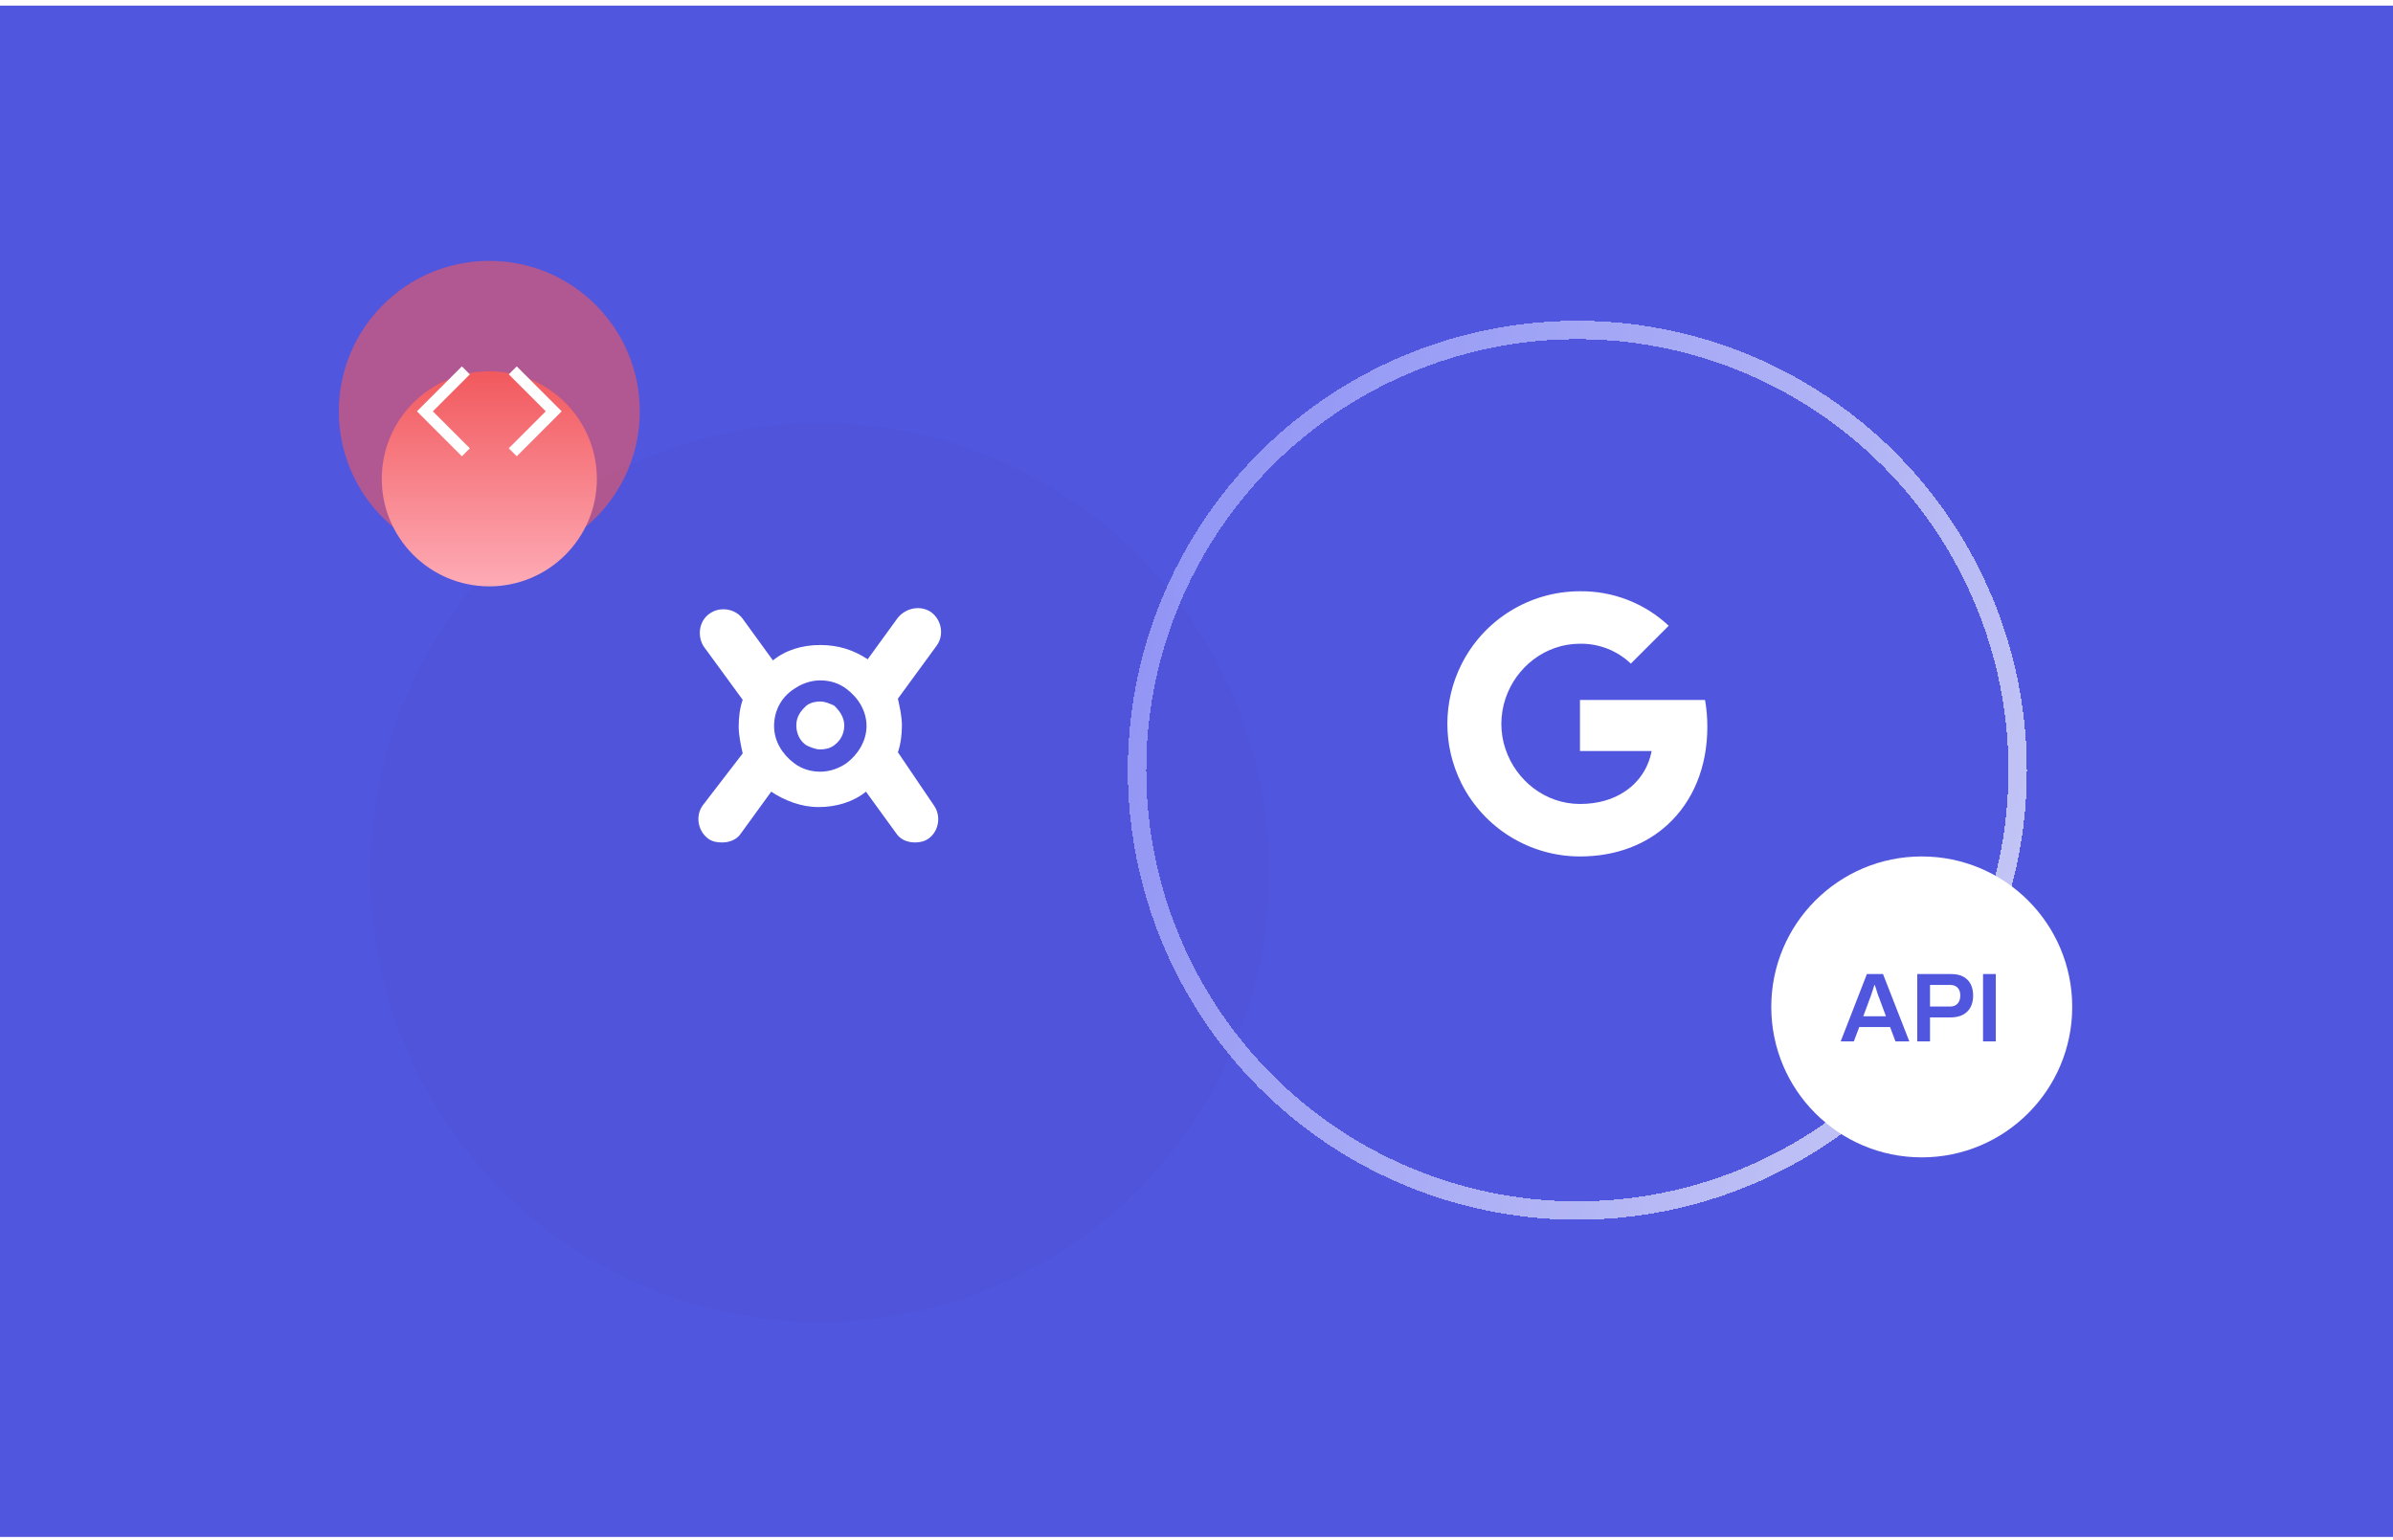 <svg width="390" height="251" viewBox="0 0 390 251" fill="none" xmlns="http://www.w3.org/2000/svg">
<g clip-path="url(#clip0_418_3399)">
<rect y="0.912" width="390" height="249.588" fill="#5156DE"/>
<path d="M278.254 118.478C278.254 117.009 278.135 115.532 277.881 114.086H257.496V122.408H269.169C268.685 125.093 267.129 127.467 264.849 128.976V134.376H271.814C275.903 130.612 278.254 125.053 278.254 118.478Z" fill="white"/>
<path d="M257.496 139.592C263.325 139.592 268.24 137.678 271.822 134.374L264.857 128.975C262.92 130.293 260.418 131.039 257.504 131.039C251.866 131.039 247.085 127.235 245.37 122.121H238.184V127.688C241.852 134.986 249.325 139.592 257.496 139.592Z" fill="white"/>
<path d="M245.362 122.121C244.457 119.437 244.457 116.53 245.362 113.846V108.28H238.184C235.118 114.386 235.118 121.581 238.184 127.687L245.362 122.121Z" fill="white"/>
<path d="M257.496 104.921C260.577 104.874 263.555 106.033 265.786 108.161L271.957 101.991C268.05 98.323 262.864 96.305 257.496 96.369C249.325 96.369 241.852 100.975 238.184 108.281L245.362 113.847C247.07 108.725 251.858 104.921 257.496 104.921Z" fill="white"/>
<g filter="url(#filter0_d_418_3399)">
<circle cx="133.595" cy="118.214" r="73.263" fill="#4F54DB"/>
</g>
<circle opacity="0.6" cx="79.746" cy="67.042" r="24.523" fill="#F1595D"/>
<g filter="url(#filter1_d_418_3399)">
<circle cx="79.746" cy="67.043" r="17.527" fill="url(#paint0_linear_418_3399)"/>
</g>
<path d="M75.924 60.365L69.246 67.043L75.924 73.721" stroke="white" stroke-width="1.835"/>
<path d="M83.566 60.365L90.244 67.043L83.566 73.721" stroke="white" stroke-width="1.835"/>
<path d="M146.338 122.615C146.803 121.22 146.989 119.732 146.989 118.244C146.989 116.756 146.617 115.175 146.338 113.873L152.662 105.223C153.871 103.549 153.499 101.131 151.825 99.829C150.151 98.62 147.733 98.992 146.338 100.666L141.409 107.455C139.176 105.967 136.665 105.13 133.689 105.13C130.713 105.13 128.016 105.967 125.97 107.641L121.041 100.852C119.831 99.178 117.32 98.806 115.646 100.015C113.879 101.224 113.6 103.735 114.716 105.409L121.041 114.059C120.576 115.361 120.389 116.942 120.389 118.43C120.389 119.918 120.762 121.499 121.041 122.801L114.53 131.265C113.321 132.939 113.693 135.357 115.367 136.659C116.111 137.217 116.948 137.31 117.692 137.31C118.901 137.31 120.11 136.845 120.762 135.822L125.691 129.032C127.923 130.52 130.62 131.544 133.41 131.544C136.293 131.544 139.083 130.706 141.13 129.032L146.059 135.822C146.71 136.845 147.919 137.31 149.128 137.31C149.965 137.31 150.709 137.124 151.36 136.659C153.034 135.45 153.406 132.939 152.197 131.265L146.338 122.615ZM137.967 124.382C136.758 125.219 135.27 125.777 133.689 125.777C132.108 125.777 130.62 125.312 129.411 124.382C127.551 122.987 126.156 120.848 126.156 118.337C126.156 115.826 127.365 113.594 129.411 112.292C130.62 111.454 132.108 110.896 133.689 110.896C135.27 110.896 136.758 111.361 137.967 112.292C139.828 113.687 141.223 115.826 141.223 118.337C141.223 120.755 139.828 122.987 137.967 124.382Z" fill="white"/>
<path d="M137.594 118.244C137.594 119.639 136.943 120.755 135.92 121.499C135.269 121.964 134.524 122.15 133.687 122.15C132.85 122.15 132.106 121.778 131.455 121.499C130.432 120.848 129.781 119.639 129.781 118.244C129.781 116.849 130.432 115.919 131.455 114.989C132.106 114.524 132.85 114.338 133.687 114.338C134.524 114.338 135.269 114.71 135.92 114.989C136.943 115.919 137.594 117.035 137.594 118.244Z" fill="white"/>
<g opacity="0.7" filter="url(#filter2_d_418_3399)">
<circle cx="257.07" cy="118.214" r="71.763" stroke="url(#paint1_linear_418_3399)" stroke-width="3" shape-rendering="crispEdges"/>
</g>
<circle cx="313.197" cy="164.115" r="24.523" fill="white"/>
<path d="M299.988 169.734L304.26 158.758H306.884L311.172 169.734H308.916L308.036 167.398H303.012L302.132 169.734H299.988ZM303.668 165.638H307.364L306.26 162.662C306.218 162.556 306.164 162.422 306.1 162.262C306.047 162.092 305.988 161.91 305.924 161.718C305.86 161.516 305.796 161.313 305.732 161.11C305.668 160.908 305.61 160.726 305.556 160.566H305.476C305.412 160.78 305.332 161.025 305.236 161.302C305.151 161.58 305.066 161.841 304.98 162.086C304.895 162.332 304.826 162.524 304.772 162.662L303.668 165.638ZM312.468 169.734V158.758H317.972C318.783 158.758 319.449 158.902 319.972 159.19C320.505 159.478 320.905 159.884 321.172 160.406C321.439 160.929 321.572 161.553 321.572 162.278C321.572 162.993 321.433 163.617 321.156 164.15C320.879 164.684 320.463 165.1 319.908 165.398C319.364 165.686 318.681 165.83 317.86 165.83H314.548V169.734H312.468ZM314.548 164.054H317.796C318.329 164.054 318.74 163.9 319.028 163.59C319.327 163.27 319.476 162.833 319.476 162.278C319.476 161.905 319.412 161.59 319.284 161.334C319.156 161.078 318.969 160.881 318.724 160.742C318.479 160.604 318.169 160.534 317.796 160.534H314.548V164.054ZM323.187 169.734V158.758H325.267V169.734H323.187Z" fill="#5156DE"/>
</g>
<defs>
<filter id="filter0_d_418_3399" x="-33.668" y="-25.049" width="334.526" height="334.526" filterUnits="userSpaceOnUse" color-interpolation-filters="sRGB">
<feFlood flood-opacity="0" result="BackgroundImageFix"/>
<feColorMatrix in="SourceAlpha" type="matrix" values="0 0 0 0 0 0 0 0 0 0 0 0 0 0 0 0 0 0 127 0" result="hardAlpha"/>
<feOffset dy="24"/>
<feGaussianBlur stdDeviation="47"/>
<feComposite in2="hardAlpha" operator="out"/>
<feColorMatrix type="matrix" values="0 0 0 0 0.076 0 0 0 0 0.094 0 0 0 0 0.567 0 0 0 1 0"/>
<feBlend mode="normal" in2="BackgroundImageFix" result="effect1_dropShadow_418_3399"/>
<feBlend mode="normal" in="SourceGraphic" in2="effect1_dropShadow_418_3399" result="shape"/>
</filter>
<filter id="filter1_d_418_3399" x="38.219" y="36.516" width="83.055" height="83.055" filterUnits="userSpaceOnUse" color-interpolation-filters="sRGB">
<feFlood flood-opacity="0" result="BackgroundImageFix"/>
<feColorMatrix in="SourceAlpha" type="matrix" values="0 0 0 0 0 0 0 0 0 0 0 0 0 0 0 0 0 0 127 0" result="hardAlpha"/>
<feOffset dy="11"/>
<feGaussianBlur stdDeviation="12"/>
<feComposite in2="hardAlpha" operator="out"/>
<feColorMatrix type="matrix" values="0 0 0 0 0.843 0 0 0 0 0.275 0 0 0 0 0.345 0 0 0 1 0"/>
<feBlend mode="normal" in2="BackgroundImageFix" result="effect1_dropShadow_418_3399"/>
<feBlend mode="normal" in="SourceGraphic" in2="effect1_dropShadow_418_3399" result="shape"/>
</filter>
<filter id="filter2_d_418_3399" x="161.802" y="30.275" width="190.536" height="190.536" filterUnits="userSpaceOnUse" color-interpolation-filters="sRGB">
<feFlood flood-opacity="0" result="BackgroundImageFix"/>
<feColorMatrix in="SourceAlpha" type="matrix" values="0 0 0 0 0 0 0 0 0 0 0 0 0 0 0 0 0 0 127 0" result="hardAlpha"/>
<feOffset dy="7.329"/>
<feGaussianBlur stdDeviation="11.002"/>
<feComposite in2="hardAlpha" operator="out"/>
<feColorMatrix type="matrix" values="0 0 0 0 0 0 0 0 0 0 0 0 0 0 0 0 0 0 0.09 0"/>
<feBlend mode="normal" in2="BackgroundImageFix" result="effect1_dropShadow_418_3399"/>
<feBlend mode="normal" in="SourceGraphic" in2="effect1_dropShadow_418_3399" result="shape"/>
</filter>
<linearGradient id="paint0_linear_418_3399" x1="79.746" y1="49.516" x2="79.746" y2="84.57" gradientUnits="userSpaceOnUse">
<stop stop-color="#F1595D"/>
<stop offset="1" stop-color="#FEABB6"/>
</linearGradient>
<linearGradient id="paint1_linear_418_3399" x1="177" y1="111.407" x2="343.621" y2="174.885" gradientUnits="userSpaceOnUse">
<stop stop-color="#ACAFFF"/>
<stop offset="1" stop-color="white"/>
</linearGradient>
<clipPath id="clip0_418_3399">
<rect width="390" height="250" fill="white" transform="translate(0 0.5)"/>
</clipPath>
</defs>
</svg>
